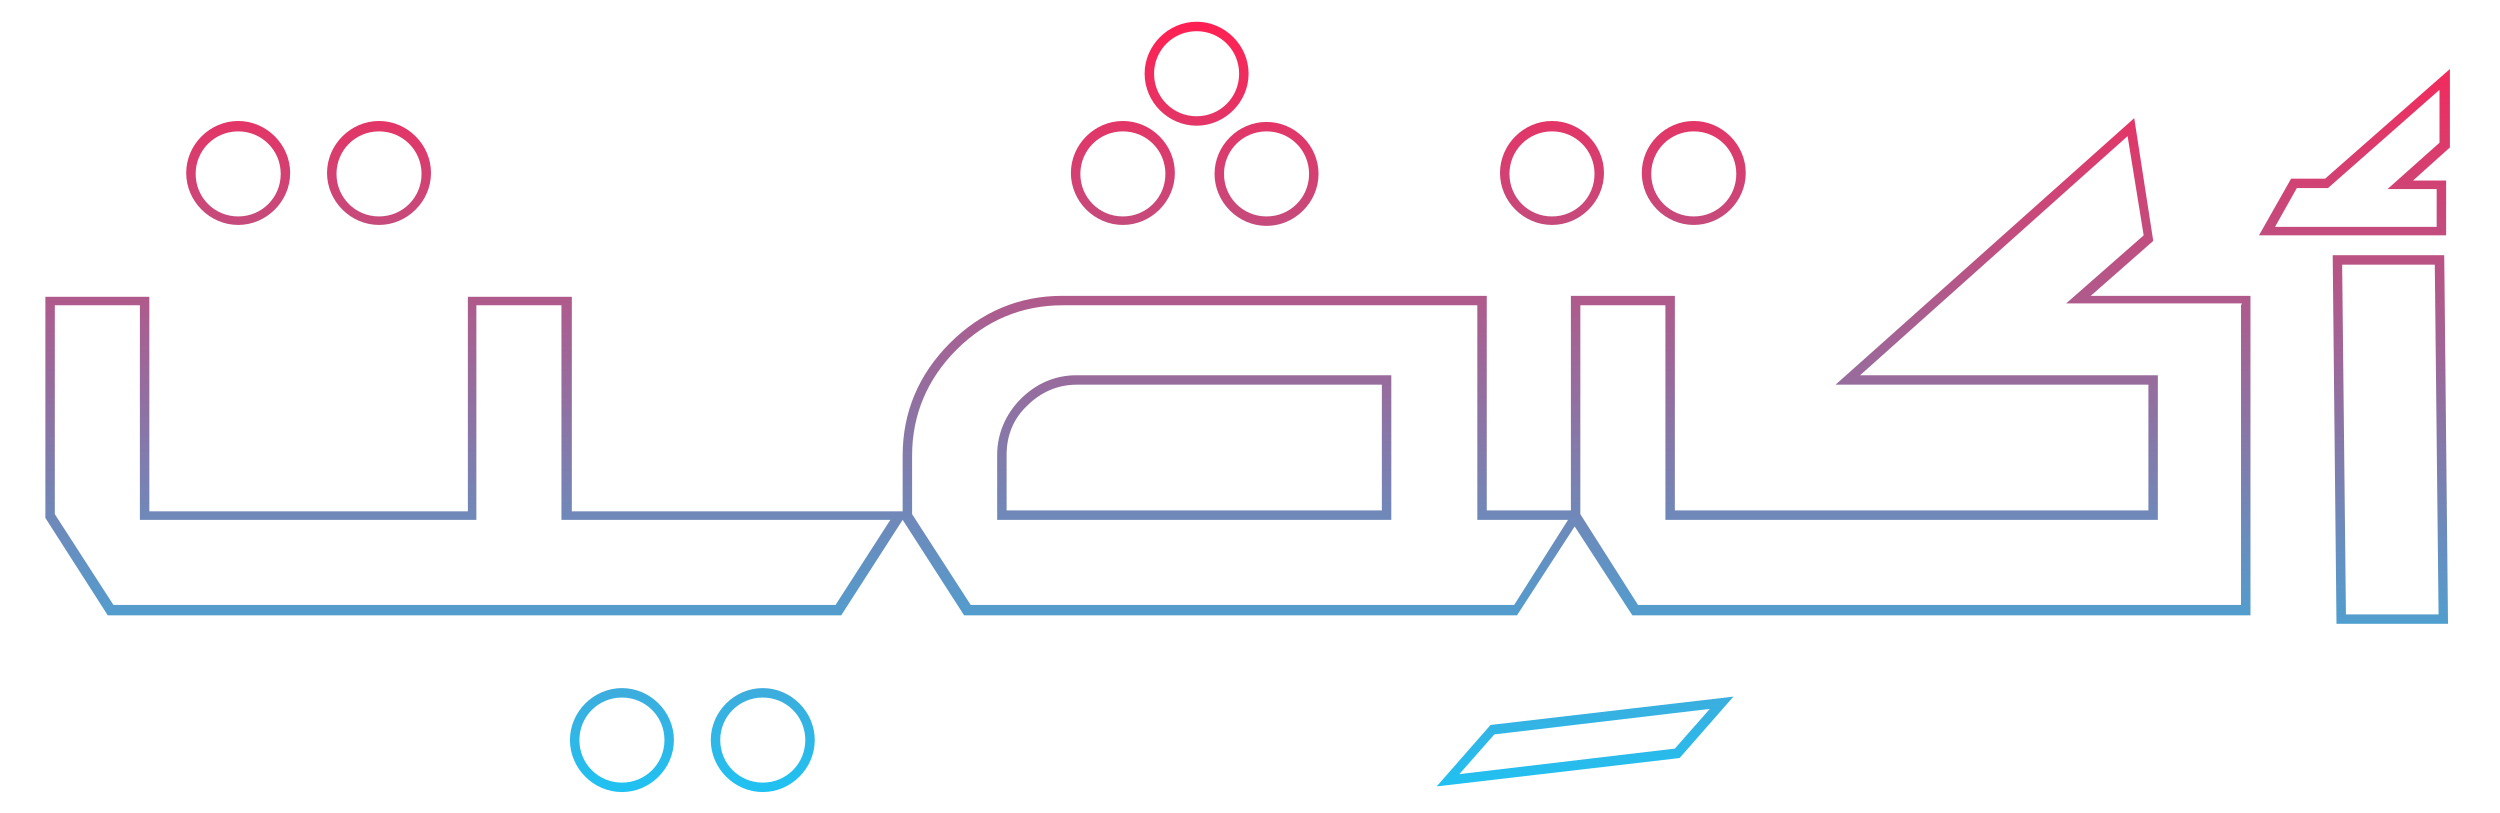 <?xml version="1.0" encoding="UTF-8"?>
<svg xmlns="http://www.w3.org/2000/svg" xmlns:xlink="http://www.w3.org/1999/xlink" version="1.1" viewBox="0 0 264.5 86">
  <defs>
    <style>
      .cls-1 {
        fill: url(#linear-gradient-8);
      }

      .cls-2 {
        fill: url(#linear-gradient-7);
      }

      .cls-3 {
        fill: url(#linear-gradient-5);
      }

      .cls-4 {
        fill: url(#linear-gradient-6);
      }

      .cls-5 {
        fill: url(#linear-gradient-9);
      }

      .cls-6 {
        fill: url(#linear-gradient-4);
      }

      .cls-7 {
        fill: url(#linear-gradient-3);
      }

      .cls-8 {
        fill: url(#linear-gradient-2);
      }

      .cls-9 {
        fill: url(#linear-gradient);
      }

      .cls-10 {
        fill: url(#linear-gradient-10);
      }

      .cls-11 {
        fill: url(#linear-gradient-11);
      }

      .cls-12 {
        fill: url(#linear-gradient-12);
      }

      .cls-13 {
        fill: url(#linear-gradient-13);
      }

      .cls-14 {
        fill: url(#linear-gradient-14);
      }
    </style>
    <linearGradient id="linear-gradient" x1="65.8" y1="84.8" x2="65.8" y2="2.7" gradientUnits="userSpaceOnUse">
      <stop offset="0" stop-color="#1cc4f4"/>
      <stop offset="1" stop-color="#ff2153"/>
    </linearGradient>
    <linearGradient id="linear-gradient-2" x1="80.7" y1="84.8" x2="80.7" y2="2.7" xlink:href="#linear-gradient"/>
    <linearGradient id="linear-gradient-3" x1="179.2" y1="84.8" x2="179.2" y2="2.7" xlink:href="#linear-gradient"/>
    <linearGradient id="linear-gradient-4" x1="164.2" y1="84.8" x2="164.2" y2="2.7" xlink:href="#linear-gradient"/>
    <linearGradient id="linear-gradient-5" x1="40.1" y1="84.8" x2="40.1" y2="2.7" xlink:href="#linear-gradient"/>
    <linearGradient id="linear-gradient-6" x1="25.2" y1="84.8" x2="25.2" y2="2.7" xlink:href="#linear-gradient"/>
    <linearGradient id="linear-gradient-7" x1="118.8" y1="84.8" x2="118.8" y2="2.7" xlink:href="#linear-gradient"/>
    <linearGradient id="linear-gradient-8" x1="134" y1="84.8" x2="134" y2="2.7" xlink:href="#linear-gradient"/>
    <linearGradient id="linear-gradient-9" x1="126.6" y1="84.8" x2="126.6" y2="2.7" xlink:href="#linear-gradient"/>
    <linearGradient id="linear-gradient-10" x1="126.4" y1="84.8" x2="126.4" y2="2.7" xlink:href="#linear-gradient"/>
    <linearGradient id="linear-gradient-11" x1="121.5" y1="84.8" x2="121.5" y2="2.7" xlink:href="#linear-gradient"/>
    <linearGradient id="linear-gradient-12" x1="252.9" y1="84.8" x2="252.9" y2="2.7" xlink:href="#linear-gradient"/>
    <linearGradient id="linear-gradient-13" x1="249" y1="84.8" x2="249" y2="2.7" xlink:href="#linear-gradient"/>
    <linearGradient id="linear-gradient-14" x1="167.7" y1="84.8" x2="167.7" y2="2.7" xlink:href="#linear-gradient"/>
  </defs>
  <!-- Generator: Adobe Illustrator 28.6.0, SVG Export Plug-In . SVG Version: 1.2.0 Build 709)  -->
  <g>
    <g id="Layer_1">
      <g>
        <path class="cls-9" d="M65.8,72.8c-3,0-5.5,2.5-5.5,5.5s2.5,5.5,5.5,5.5,5.5-2.5,5.5-5.5-2.5-5.5-5.5-5.5ZM65.8,82.8c-2.5,0-4.5-2-4.5-4.5s2-4.5,4.5-4.5,4.5,2,4.5,4.5-2,4.5-4.5,4.5Z"/>
        <path class="cls-8" d="M80.7,72.8c-3,0-5.5,2.5-5.5,5.5s2.5,5.5,5.5,5.5,5.5-2.5,5.5-5.5-2.5-5.5-5.5-5.5ZM80.7,82.8c-2.5,0-4.5-2-4.5-4.5s2-4.5,4.5-4.5,4.5,2,4.5,4.5-2,4.5-4.5,4.5Z"/>
        <path class="cls-7" d="M179.2,23.8c3,0,5.5-2.5,5.5-5.5s-2.5-5.5-5.5-5.5-5.5,2.5-5.5,5.5,2.5,5.5,5.5,5.5ZM179.2,13.9c2.5,0,4.5,2,4.5,4.5s-2,4.5-4.5,4.5-4.5-2-4.5-4.5,2-4.5,4.5-4.5Z"/>
        <path class="cls-6" d="M164.2,23.8c3,0,5.5-2.5,5.5-5.5s-2.5-5.5-5.5-5.5-5.5,2.5-5.5,5.5,2.5,5.5,5.5,5.5ZM164.2,13.9c2.5,0,4.5,2,4.5,4.5s-2,4.5-4.5,4.5-4.5-2-4.5-4.5,2-4.5,4.5-4.5Z"/>
        <path class="cls-3" d="M40.1,23.8c3,0,5.5-2.5,5.5-5.5s-2.5-5.5-5.5-5.5-5.5,2.5-5.5,5.5,2.5,5.5,5.5,5.5ZM40.1,13.9c2.5,0,4.5,2,4.5,4.5s-2,4.5-4.5,4.5-4.5-2-4.5-4.5,2-4.5,4.5-4.5Z"/>
        <path class="cls-4" d="M25.2,23.8c3,0,5.5-2.5,5.5-5.5s-2.5-5.5-5.5-5.5-5.5,2.5-5.5,5.5,2.5,5.5,5.5,5.5ZM25.2,13.9c2.5,0,4.5,2,4.5,4.5s-2,4.5-4.5,4.5-4.5-2-4.5-4.5,2-4.5,4.5-4.5Z"/>
        <path class="cls-2" d="M118.8,23.8c3,0,5.5-2.5,5.5-5.5s-2.5-5.5-5.5-5.5-5.5,2.5-5.5,5.5,2.5,5.5,5.5,5.5ZM118.8,13.9c2.5,0,4.5,2,4.5,4.5s-2,4.5-4.5,4.5-4.5-2-4.5-4.5,2-4.5,4.5-4.5Z"/>
        <path class="cls-1" d="M128.5,18.4c0,3,2.5,5.5,5.5,5.5s5.5-2.5,5.5-5.5-2.5-5.5-5.5-5.5-5.5,2.5-5.5,5.5ZM134,13.9c2.5,0,4.5,2,4.5,4.5s-2,4.5-4.5,4.5-4.5-2-4.5-4.5,2-4.5,4.5-4.5Z"/>
        <path class="cls-5" d="M126.6,13.3c3,0,5.5-2.5,5.5-5.5s-2.5-5.5-5.5-5.5-5.5,2.5-5.5,5.5,2.5,5.5,5.5,5.5ZM126.6,3.3c2.5,0,4.5,2,4.5,4.5s-2,4.5-4.5,4.5-4.5-2-4.5-4.5,2-4.5,4.5-4.5Z"/>
        <path class="cls-10" d="M108,42.2c-1.6,1.6-2.5,3.7-2.5,5.9v6.9h41.7v-15.3h-33.3c-2.3,0-4.3.9-5.9,2.5ZM146.2,54h-39.7v-5.9c0-2,.7-3.8,2.2-5.2,1.4-1.4,3.2-2.2,5.2-2.2h32.3v13.3Z"/>
        <path class="cls-11" d="M227.8,25.4l-2-12.9-31.6,28.2h33.1v13.3h-50.1v-22.7h-11v22.7h-8.9v-22.7h-44.9c-4.6,0-8.6,1.7-11.9,5-3.3,3.3-5,7.3-5,11.9v5.9h-35v-22.7h-11v22.7H15.8v-22.7H4.8v23.4l6.6,10.3h77.6l6.5-10.1,6.5,10.1h58.5l6.1-9.4,6.1,9.4h65.4V31.3h-16.9l6.6-5.8ZM88.5,64H12l-6.2-9.6v-22.1h9v22.7h35.6v-22.7h9v22.7h34.8l-5.8,9ZM160.1,64h-57.4l-6.2-9.6v-6.2c0-4.3,1.6-8.1,4.7-11.2,3.1-3.1,6.9-4.7,11.2-4.7h43.9v22.7h9.6l-5.7,9ZM237.1,32.3v31.7h-63.8l-6.1-9.6v-22.1h9v22.7h52.1v-15.3h-31.5l28.3-25.3,1.7,10.5-8.2,7.2h18.6Z"/>
        <path class="cls-12" d="M246.8,27l.4,39h11.8l-.4-39h-11.8ZM248.2,65l-.4-37h9.8l.4,37h-9.8Z"/>
        <path class="cls-13" d="M245.9,18.9h-3.5s-3.4,6-3.4,6h19.8v-5.8c.1,0-3.5,0-3.5,0l3.9-3.5V7.3l-13.2,11.6ZM258.1,15.1l-5.5,4.9h5.2c0,0,0,4,0,4h-17.1l2.3-4.1h3.3s11.8-10.4,11.8-10.4v5.6Z"/>
        <path class="cls-14" d="M152,83.2l25.7-3,5.7-6.5-25.7,3-5.7,6.5ZM180.9,75l-3.7,4.2-22.8,2.7,3.7-4.2,22.8-2.7Z"/>
      </g>
    </g>
  </g>
</svg>